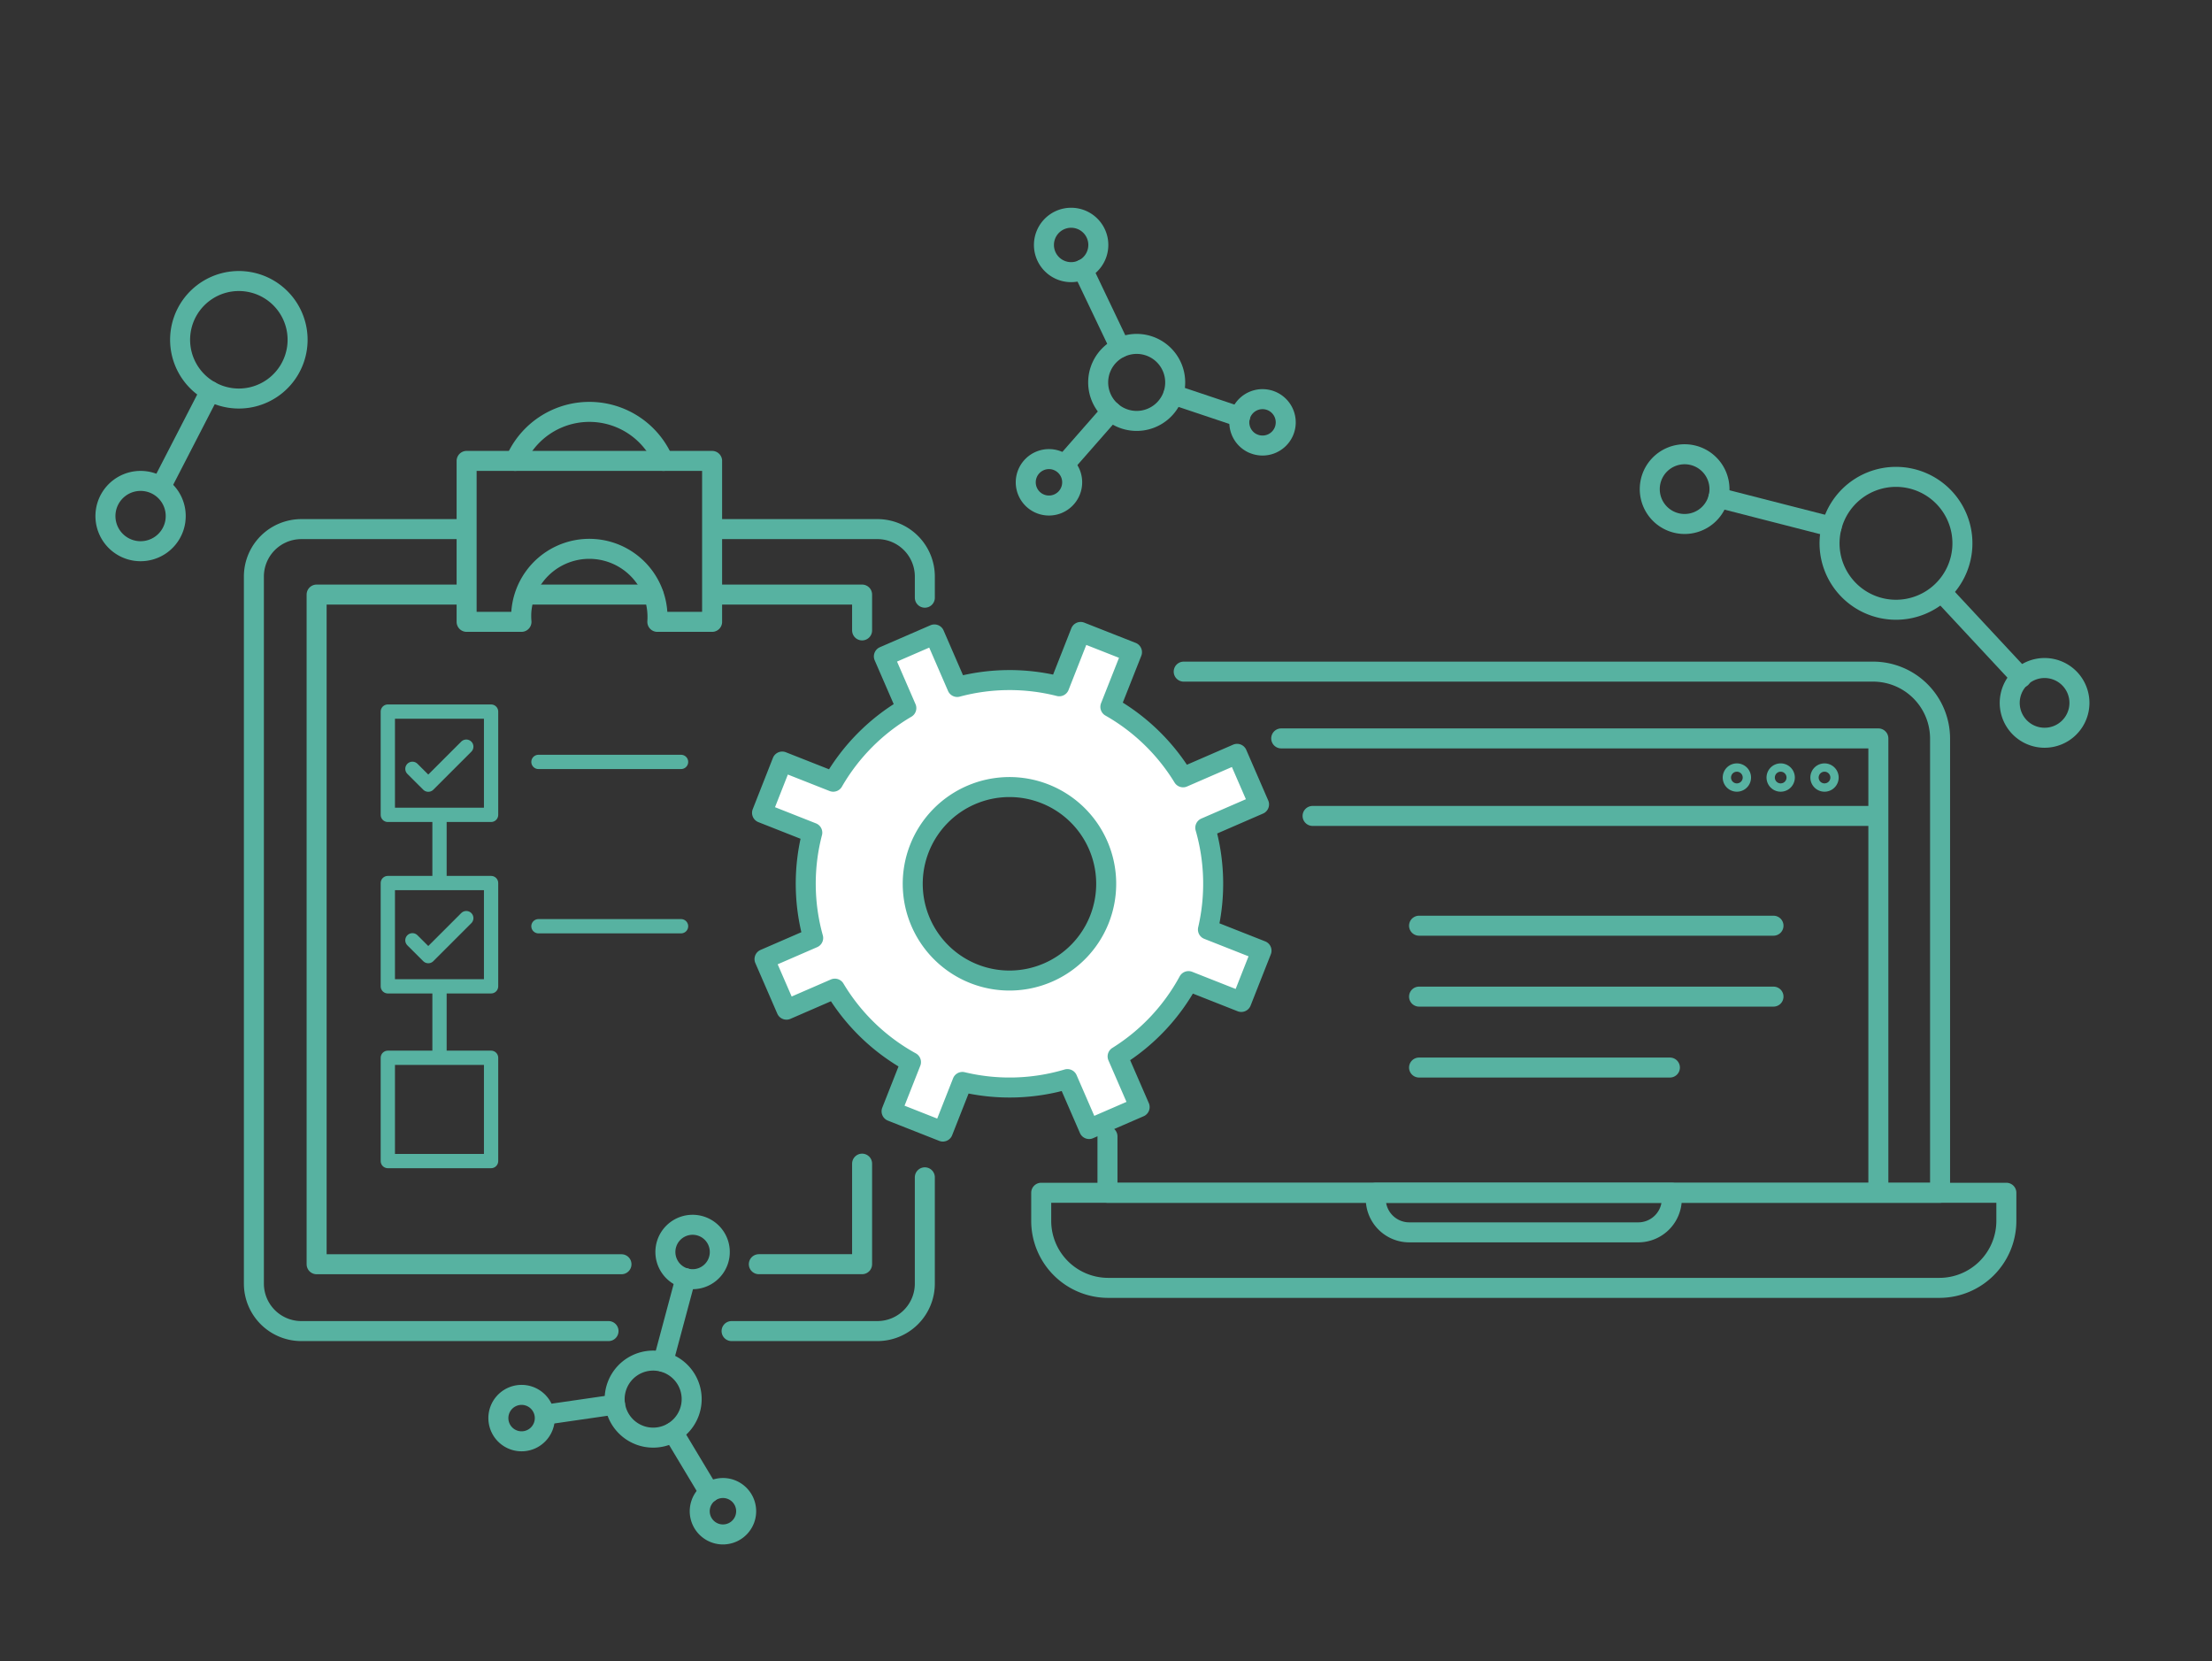 <svg xmlns="http://www.w3.org/2000/svg" width="189.548" height="142.328" viewBox="0 0 189.548 142.328"><rect x="0" y="0" width="189.548" height="142.328" fill="#333333" stroke="none"/><defs><clipPath id="clip-path"><path id="長方形_1639" data-name="長方形 1639" fill="none" d="M0 0h189.548v142.328H0z"/></clipPath></defs><g id="グループ_558" data-name="グループ 558" clip-path="url(#clip-path)" stroke="#57b2a1"><path id="パス_1684" data-name="パス 1684" d="M157.683 49.634a5.693 5.693 0 117.872 1.7 5.693 5.693 0 01-7.872-1.7z" fill="none" stroke-linecap="round" stroke-linejoin="round" stroke-width="1.714"/><path id="パス_1685" data-name="パス 1685" d="M172.692 61.842a2.987 2.987 0 114.129.89 2.987 2.987 0 01-4.129-.89z" fill="none" stroke-linecap="round" stroke-linejoin="round" stroke-width="1.714"/><path id="パス_1686" data-name="パス 1686" d="M141.847 43.527a2.987 2.987 0 114.129.89 2.987 2.987 0 01-4.129-.89z" fill="none" stroke-linecap="round" stroke-linejoin="round" stroke-width="1.714"/><path id="線_210" data-name="線 210" fill="none" stroke-linecap="round" stroke-linejoin="round" stroke-width="1.714" d="M166.427 50.797l6.772 7.273"/><path id="線_211" data-name="線 211" fill="none" stroke-linecap="round" stroke-linejoin="round" stroke-width="1.714" d="M147.249 42.646l9.705 2.487"/><path id="パス_1687" data-name="パス 1687" d="M96.037 35.769a3.3 3.3 0 114.374-1.645 3.305 3.305 0 01-4.374 1.645z" fill="none" stroke-linecap="round" stroke-linejoin="round" stroke-width="1.714"/><path id="パス_1688" data-name="パス 1688" d="M90.823 23.109a2.33 2.33 0 113.085-1.159 2.33 2.33 0 01-3.085 1.159z" fill="none" stroke-linecap="round" stroke-linejoin="round" stroke-width="1.714"/><path id="パス_1689" data-name="パス 1689" d="M107.368 38a1.989 1.989 0 112.632-.995 1.99 1.99 0 01-2.633.991z" fill="none" stroke-linecap="round" stroke-linejoin="round" stroke-width="1.714"/><path id="パス_1690" data-name="パス 1690" d="M89.065 43.136a1.989 1.989 0 112.633-.99 1.989 1.989 0 01-2.633.99z" fill="none" stroke-linecap="round" stroke-linejoin="round" stroke-width="1.714"/><path id="線_212" data-name="線 212" fill="none" stroke-linecap="round" stroke-linejoin="round" stroke-width="1.714" d="M100.552 33.814l5.703 1.911"/><path id="線_213" data-name="線 213" fill="none" stroke-linecap="round" stroke-linejoin="round" stroke-width="1.714" d="M91.258 39.763l3.965-4.521"/><path id="線_214" data-name="線 214" fill="none" stroke-linecap="round" stroke-linejoin="round" stroke-width="1.714" d="M92.786 23.083l3.194 6.694"/><path id="パス_1691" data-name="パス 1691" d="M52.98 121.271a3.3 3.3 0 114.394 1.59 3.3 3.3 0 01-4.394-1.59z" fill="none" stroke-linecap="round" stroke-linejoin="round" stroke-width="1.714"/><path id="パス_1692" data-name="パス 1692" d="M57.238 108.258a2.331 2.331 0 113.1 1.122 2.331 2.331 0 01-3.1-1.122z" fill="none" stroke-linecap="round" stroke-linejoin="round" stroke-width="1.714"/><path id="パス_1693" data-name="パス 1693" d="M60.149 130.324a1.989 1.989 0 112.646.957 1.989 1.989 0 01-2.646-.957z" fill="none" stroke-linecap="round" stroke-linejoin="round" stroke-width="1.714"/><path id="パス_1694" data-name="パス 1694" d="M42.894 122.345a1.989 1.989 0 112.645.957 1.989 1.989 0 01-2.645-.957z" fill="none" stroke-linecap="round" stroke-linejoin="round" stroke-width="1.714"/><path id="線_215" data-name="線 215" fill="none" stroke-linecap="round" stroke-linejoin="round" stroke-width="1.714" d="M57.682 122.716l3.095 5.157"/><path id="線_216" data-name="線 216" fill="none" stroke-linecap="round" stroke-linejoin="round" stroke-width="1.714" d="M46.752 121.204l5.951-.862"/><path id="線_217" data-name="線 217" fill="none" stroke-linecap="round" stroke-linejoin="round" stroke-width="1.714" d="M58.747 109.514l-1.919 7.164"/><path id="パス_1695" data-name="パス 1695" d="M15.03 44.633a3.012 3.012 0 11-2.561-3.4h0a3.008 3.008 0 012.559 3.4z" fill="none" stroke-linecap="round" stroke-linejoin="round" stroke-width="1.714"/><path id="パス_1696" data-name="パス 1696" d="M25.452 29.815a5.034 5.034 0 11-4.283-5.688h0a5.035 5.035 0 014.283 5.688z" fill="none" stroke-linecap="round" stroke-linejoin="round" stroke-width="1.714"/><path id="線_218" data-name="線 218" fill="none" stroke-linecap="round" stroke-linejoin="round" stroke-width="1.714" d="M18.016 33.506l-4.211 8.168"/><path id="パス_1697" data-name="パス 1697" d="M171.926 102.195v2.422a5.742 5.742 0 01-5.725 5.726H94.948a5.743 5.743 0 01-5.726-5.726v-2.422z" fill="none" stroke-linecap="round" stroke-linejoin="round" stroke-width="1.714"/><path id="パス_1698" data-name="パス 1698" d="M143.257 102.195v.529a2.872 2.872 0 01-2.863 2.863h-19.64a2.872 2.872 0 01-2.863-2.863v-.529z" fill="none" stroke-linecap="round" stroke-linejoin="round" stroke-width="1.714"/><path id="パス_1699" data-name="パス 1699" d="M101.433 57.544h59.088a5.742 5.742 0 015.725 5.725v38.926H94.9v-4.828" fill="none" stroke-linecap="round" stroke-linejoin="round" stroke-width="1.714"/><path id="パス_1700" data-name="パス 1700" d="M109.788 63.266h51.17V101.4" fill="none" stroke-linecap="round" stroke-linejoin="round" stroke-width="1.714"/><path id="パス_1701" data-name="パス 1701" d="M52.144 114.045H25.822a4.066 4.066 0 01-4.066-4.066V49.4a4.065 4.065 0 014.066-4.066h13.7" fill="none" stroke-linecap="round" stroke-linejoin="round" stroke-width="1.714"/><path id="パス_1702" data-name="パス 1702" d="M79.249 100.872v9.106a4.067 4.067 0 01-4.066 4.067H62.69" fill="none" stroke-linecap="round" stroke-linejoin="round" stroke-width="1.714"/><path id="パス_1703" data-name="パス 1703" d="M61.412 45.333h13.771A4.067 4.067 0 0179.25 49.4v1.809" fill="none" stroke-linecap="round" stroke-linejoin="round" stroke-width="1.714"/><path id="パス_1704" data-name="パス 1704" d="M39.985 39.49v13.789h4.7a5.9 5.9 0 01-.007-.922 5.843 5.843 0 0111.65.91v.012h4.693V39.49z" fill="none" stroke-linecap="round" stroke-linejoin="round" stroke-width="1.714"/><path id="長方形_1636" data-name="長方形 1636" fill="none" stroke-linecap="round" stroke-linejoin="round" stroke-width="1.224" d="M33.233 60.968h8.848v8.848h-8.848z"/><path id="パス_1705" data-name="パス 1705" d="M35.34 65.872l1.36 1.356 3.256-3.255" fill="none" stroke-linecap="round" stroke-linejoin="round" stroke-width="1.224"/><path id="長方形_1637" data-name="長方形 1637" fill="none" stroke-linecap="round" stroke-linejoin="round" stroke-width="1.224" d="M33.233 75.659h8.848v8.848h-8.848z"/><path id="パス_1706" data-name="パス 1706" d="M35.34 80.563l1.36 1.356 3.256-3.255" fill="none" stroke-linecap="round" stroke-linejoin="round" stroke-width="1.224"/><path id="パス_1707" data-name="パス 1707" d="M53.255 108.319H27.131V50.942h12.562" fill="none" stroke-linecap="round" stroke-linejoin="round" stroke-width="1.714"/><path id="パス_1708" data-name="パス 1708" d="M73.874 99.7v8.615h-8.849" fill="none" stroke-linecap="round" stroke-linejoin="round" stroke-width="1.714"/><path id="パス_1709" data-name="パス 1709" d="M61.237 50.942h12.637v3.071" fill="none" stroke-linecap="round" stroke-linejoin="round" stroke-width="1.714"/><path id="線_219" data-name="線 219" fill="none" stroke-linecap="round" stroke-linejoin="round" stroke-width="1.714" d="M45.695 50.942h10.3"/><path id="パス_1710" data-name="パス 1710" d="M56.853 39.49a6.9 6.9 0 00-12.7 0" fill="none" stroke-linecap="round" stroke-linejoin="round" stroke-width="1.714"/><path id="パス_1711" data-name="パス 1711" d="M82.468 92.7a17.357 17.357 0 009-.244l1.858 4.277 4.331-1.88-1.887-4.34a17.352 17.352 0 006.073-6.453l4.524 1.785 1.733-4.393-4.591-1.811a17.369 17.369 0 00-.227-8.72l4.606-2-1.881-4.332-4.628 2.01a17.351 17.351 0 00-6.231-6.036L97 55.878l-4.4-1.733-1.832 4.655a17.338 17.338 0 00-8.744.058l-1.953-4.5-4.331 1.88 1.924 4.431a17.365 17.365 0 00-6.264 6.306l-4.371-1.725-1.729 4.392 4.305 1.7a17.351 17.351 0 00.076 9.023l-4.169 1.81 1.881 4.332 4.146-1.8A17.367 17.367 0 0078.062 91L76.4 95.217l4.393 1.733zm-3.677-20.018a8.289 8.289 0 114.669 10.752 8.289 8.289 0 01-4.669-10.752" fill="#fff" stroke-width="1"/><path id="パス_1712" data-name="パス 1712" d="M82.468 92.7a17.357 17.357 0 009-.244l1.858 4.277 4.331-1.88-1.887-4.34a17.352 17.352 0 006.073-6.453l4.524 1.785 1.733-4.393-4.591-1.811a17.369 17.369 0 00-.227-8.72l4.606-2-1.881-4.332-4.628 2.01a17.351 17.351 0 00-6.231-6.036L97 55.878l-4.4-1.733-1.832 4.655a17.338 17.338 0 00-8.744.058l-1.953-4.5-4.331 1.88 1.924 4.431a17.365 17.365 0 00-6.264 6.306l-4.371-1.725-1.729 4.392 4.305 1.7a17.351 17.351 0 00.076 9.023l-4.169 1.81 1.881 4.332 4.146-1.8A17.367 17.367 0 0078.062 91L76.4 95.217l4.393 1.733zm-3.677-20.018a8.289 8.289 0 114.669 10.752 8.289 8.289 0 01-4.669-10.752z" fill="none" stroke-linecap="round" stroke-linejoin="round" stroke-width="1.714"/><path id="線_220" data-name="線 220" fill="none" stroke-linecap="round" stroke-linejoin="round" stroke-width="1.714" d="M121.6 79.313h30.372"/><path id="線_221" data-name="線 221" fill="none" stroke-linecap="round" stroke-linejoin="round" stroke-width="1.714" d="M112.476 69.908h47.853"/><path id="線_222" data-name="線 222" fill="none" stroke-linecap="round" stroke-linejoin="round" stroke-width="1.714" d="M121.6 85.389h30.372"/><path id="線_223" data-name="線 223" fill="none" stroke-linecap="round" stroke-linejoin="round" stroke-width="1.714" d="M121.6 91.466h21.496"/><path id="パス_1713" data-name="パス 1713" d="M156.7 66.619a.356.356 0 11-.356-.356.356.356 0 01.356.356z" fill="none" stroke-linecap="round" stroke-linejoin="round" stroke-width="1.714"/><path id="パス_1714" data-name="パス 1714" d="M152.944 66.619a.356.356 0 11-.356-.356.356.356 0 01.356.356z" fill="none" stroke-linecap="round" stroke-linejoin="round" stroke-width="1.714"/><path id="パス_1715" data-name="パス 1715" d="M149.19 66.619a.356.356 0 11-.356-.356.356.356 0 01.356.356z" fill="none" stroke-linecap="round" stroke-linejoin="round" stroke-width="1.714"/><path id="線_224" data-name="線 224" fill="none" stroke-linecap="round" stroke-linejoin="round" stroke-width="1.224" d="M37.662 69.998v5.396"/><path id="長方形_1638" data-name="長方形 1638" fill="none" stroke-linecap="round" stroke-linejoin="round" stroke-width="1.224" d="M33.233 90.63h8.848v8.848h-8.848z"/><path id="線_225" data-name="線 225" fill="none" stroke-linecap="round" stroke-linejoin="round" stroke-width="1.224" d="M37.662 84.969v5.396"/><path id="線_226" data-name="線 226" fill="none" stroke-linecap="round" stroke-linejoin="round" stroke-width="1.224" d="M46.14 65.28h12.22"/><path id="線_227" data-name="線 227" fill="none" stroke-linecap="round" stroke-linejoin="round" stroke-width="1.224" d="M46.14 79.358h12.22"/></g></svg>